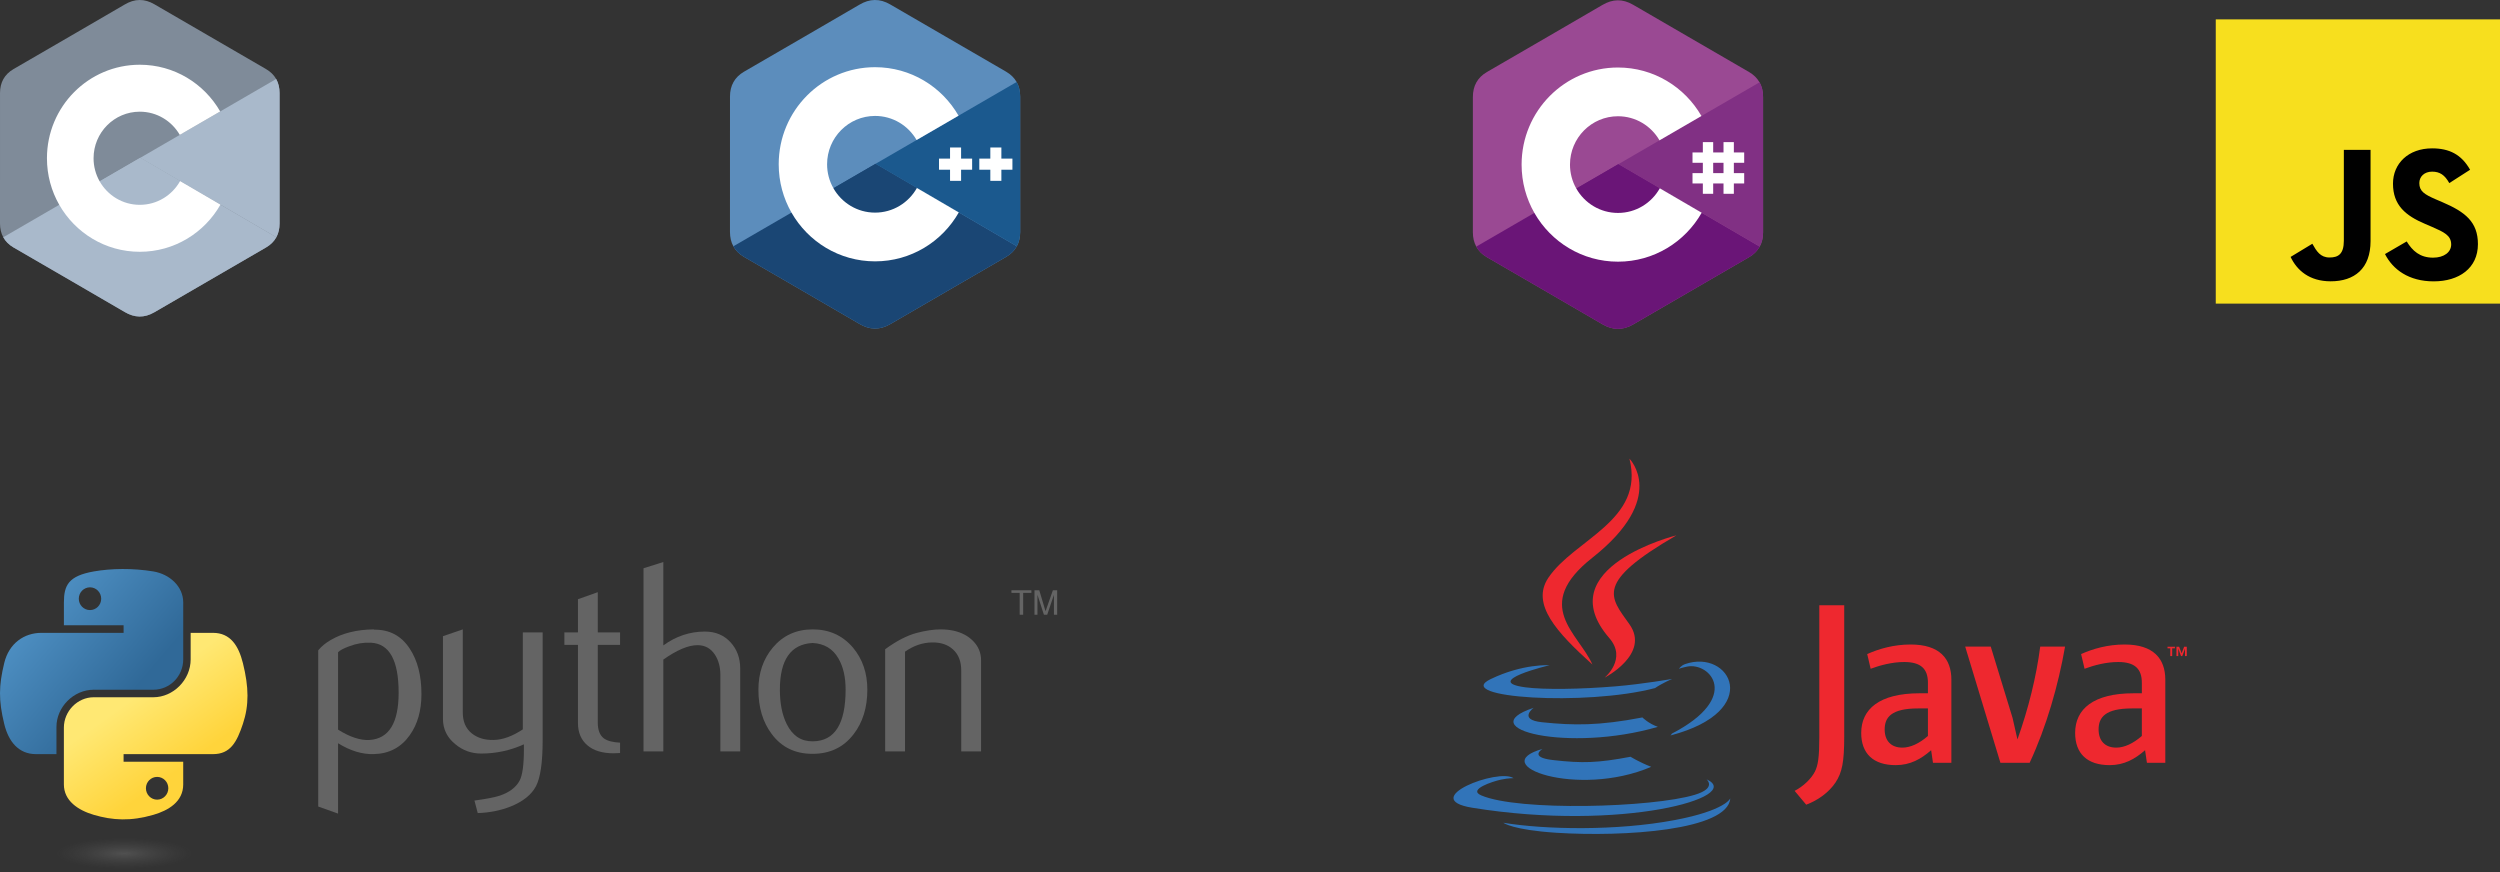 <svg width="387" height="135" viewBox="0 0 387 135" fill="none" xmlns="http://www.w3.org/2000/svg">
<rect x="0" y="0" width="387" height="135" fill="#333333" stroke="none"/>
<path d="M61.709 107.231C61.709 102.209 60.278 99.631 57.416 99.49C56.277 99.436 55.165 99.618 54.083 100.038C53.22 100.347 52.639 100.653 52.333 100.962V112.949C54.164 114.098 55.79 114.633 57.208 114.548C60.208 114.35 61.709 111.913 61.709 107.231ZM65.24 107.439C65.24 109.991 64.642 112.108 63.44 113.792C62.099 115.698 60.241 116.68 57.866 116.733C56.075 116.79 54.231 116.229 52.333 115.053V125.947L49.262 124.851V100.67C49.766 100.051 50.414 99.52 51.201 99.07C53.028 98.004 55.249 97.456 57.863 97.429L57.906 97.473C60.295 97.443 62.136 98.424 63.429 100.414C64.635 102.239 65.24 104.579 65.24 107.439Z" fill="#646464"/>
<path d="M84.002 114.589C84.002 118.011 83.659 120.38 82.974 121.698C82.285 123.016 80.975 124.068 79.04 124.851C77.471 125.469 75.775 125.805 73.954 125.863L73.446 123.926C75.297 123.674 76.601 123.422 77.357 123.17C78.845 122.666 79.867 121.893 80.428 120.858C80.878 120.014 81.1 118.404 81.1 116.021V115.221C79 116.175 76.799 116.649 74.498 116.649C72.986 116.649 71.652 116.175 70.504 115.221C69.213 114.182 68.568 112.864 68.568 111.268V98.481L71.639 97.429V110.3C71.639 111.675 72.082 112.733 72.969 113.476C73.856 114.219 75.005 114.575 76.413 114.548C77.821 114.518 79.329 113.974 80.931 112.908V97.893H84.002V114.589Z" fill="#646464"/>
<path d="M95.985 116.565C95.619 116.595 95.283 116.609 94.974 116.609C93.237 116.609 91.883 116.195 90.916 115.365C89.952 114.535 89.468 113.389 89.468 111.926V99.826H87.365V97.893H89.468V92.76L92.535 91.668V97.893H95.985V99.826H92.535V111.842C92.535 112.995 92.844 113.812 93.462 114.289C93.993 114.683 94.836 114.908 95.985 114.965V116.565Z" fill="#646464"/>
<path d="M114.584 116.314H111.513V104.455C111.513 103.248 111.231 102.21 110.67 101.343C110.021 100.361 109.121 99.87 107.965 99.87C106.558 99.87 104.797 100.613 102.684 102.099V116.314H99.614V87.968L102.684 87V99.911C104.646 98.482 106.79 97.766 109.118 97.766C110.744 97.766 112.061 98.314 113.069 99.406C114.08 100.499 114.584 101.86 114.584 103.487V116.314Z" fill="#646464"/>
<path d="M130.901 106.747C130.901 104.818 130.535 103.224 129.806 101.964C128.939 100.428 127.592 99.618 125.771 99.534C122.405 99.728 120.725 102.142 120.725 106.767C120.725 108.888 121.074 110.659 121.78 112.081C122.68 113.893 124.031 114.787 125.831 114.757C129.211 114.73 130.901 112.061 130.901 106.747ZM134.264 106.767C134.264 109.513 133.562 111.799 132.161 113.624C130.619 115.668 128.489 116.693 125.771 116.693C123.077 116.693 120.977 115.668 119.462 113.624C118.088 111.799 117.402 109.513 117.402 106.767C117.402 104.186 118.145 102.014 119.63 100.246C121.199 98.371 123.261 97.429 125.811 97.429C128.361 97.429 130.437 98.371 132.037 100.246C133.521 102.014 134.264 104.186 134.264 106.767Z" fill="#646464"/>
<path d="M151.87 116.313H148.799V103.782C148.799 102.407 148.386 101.335 147.559 100.562C146.733 99.792 145.631 99.419 144.257 99.45C142.799 99.476 141.412 99.954 140.095 100.878V116.313H137.024V100.498C138.791 99.211 140.417 98.371 141.902 97.977C143.303 97.611 144.539 97.429 145.604 97.429C146.333 97.429 147.019 97.5 147.664 97.641C148.87 97.92 149.851 98.438 150.607 99.198C151.45 100.038 151.87 101.046 151.87 102.226V116.313Z" fill="#646464"/>
<path d="M18.929 88.083C17.349 88.091 15.84 88.225 14.513 88.46C10.602 89.151 9.892 90.598 9.892 93.267V96.791H19.134V97.965H9.892H6.424C3.738 97.965 1.386 99.58 0.651 102.653C-0.198 106.175 -0.236 108.373 0.651 112.05C1.308 114.788 2.876 116.738 5.562 116.738H8.74V112.514C8.74 109.462 11.379 106.77 14.513 106.77H23.744C26.313 106.77 28.364 104.653 28.364 102.071V93.267C28.364 90.761 26.252 88.879 23.744 88.46C22.156 88.196 20.509 88.076 18.929 88.083ZM13.931 90.917C14.886 90.917 15.665 91.71 15.665 92.685C15.665 93.656 14.886 94.441 13.931 94.441C12.973 94.441 12.197 93.656 12.197 92.685C12.197 91.71 12.973 90.917 13.931 90.917Z" fill="url(#paint0_linear)"/>
<path d="M29.514 97.966V102.072C29.514 105.255 26.817 107.935 23.741 107.935H14.51C11.982 107.935 9.889 110.1 9.889 112.633V121.438C9.889 123.943 12.067 125.417 14.51 126.136C17.435 126.997 20.241 127.152 23.741 126.136C26.067 125.462 28.361 124.106 28.361 121.438V117.914H19.131V116.739H28.361H32.982C35.668 116.739 36.669 114.865 37.603 112.051C38.568 109.155 38.527 106.369 37.603 102.654C36.939 99.979 35.672 97.966 32.982 97.966H29.514ZM24.322 120.263C25.28 120.263 26.056 121.048 26.056 122.02C26.056 122.994 25.28 123.787 24.322 123.787C23.368 123.787 22.588 122.994 22.588 122.02C22.588 121.048 23.368 120.263 24.322 120.263Z" fill="url(#paint1_linear)"/>
<path d="M157.847 95.158H158.385V91.78H159.66V91.377H156.571V91.78H157.847V95.158ZM160.138 95.158H160.598V92.073L161.596 95.157H162.108L163.148 92.083V95.158H163.65V91.377H162.986L161.849 94.616L160.88 91.377H160.138V95.158Z" fill="#646464"/>
<path opacity="0.444" d="M31.62 132.119C31.62 132.434 31.299 132.747 30.677 133.038C30.055 133.33 29.142 133.595 27.992 133.818C26.842 134.041 25.477 134.218 23.975 134.339C22.472 134.459 20.862 134.521 19.235 134.521C17.609 134.521 15.998 134.459 14.496 134.339C12.993 134.218 11.628 134.041 10.478 133.818C9.328 133.595 8.416 133.33 7.794 133.038C7.171 132.747 6.851 132.434 6.851 132.119C6.851 131.803 7.171 131.491 7.794 131.199C8.416 130.908 9.328 130.643 10.478 130.42C11.628 130.197 12.993 130.02 14.496 129.899C15.998 129.778 17.609 129.716 19.235 129.716C20.862 129.716 22.472 129.778 23.975 129.899C25.477 130.02 26.842 130.197 27.992 130.42C29.142 130.643 30.055 130.908 30.677 131.199C31.299 131.491 31.62 131.803 31.62 132.119V132.119Z" fill="url(#paint2_radial)"/>
<path d="M272.924 15.003C272.924 14.148 272.742 13.392 272.375 12.743C272.014 12.105 271.474 11.571 270.75 11.148C264.769 7.674 258.782 4.211 252.803 0.734C251.191 -0.204 249.628 -0.169 248.028 0.781C245.648 2.196 233.729 9.074 230.177 11.146C228.714 11.999 228.003 13.305 228.002 15.001C228 21.987 228.002 28.973 228 35.96C228 36.796 228.174 37.537 228.525 38.176C228.886 38.833 229.434 39.382 230.175 39.815C233.727 41.887 245.647 48.765 248.027 50.179C249.628 51.13 251.191 51.164 252.803 50.227C258.783 46.749 264.77 43.286 270.752 39.812C271.493 39.38 272.041 38.831 272.401 38.174C272.752 37.535 272.926 36.794 272.927 35.958C272.927 35.958 272.927 21.989 272.924 15.003Z" fill="#9A4993"/>
<path d="M250.532 25.41L228.525 38.174C228.886 38.831 229.434 39.38 230.175 39.813C233.727 41.885 245.647 48.763 248.027 50.177C249.628 51.129 251.191 51.163 252.803 50.225C258.783 46.748 264.77 43.284 270.752 39.811C271.493 39.379 272.041 38.829 272.401 38.172L250.532 25.41" fill="#6A1577"/>
<path d="M244.014 29.191C245.294 31.443 247.702 32.962 250.463 32.962C253.242 32.962 255.663 31.424 256.937 29.148L250.532 25.41L244.014 29.191" fill="#6A1577"/>
<path d="M272.924 15.001C272.924 14.146 272.742 13.39 272.375 12.742L250.532 25.41L272.401 38.172C272.752 37.533 272.926 36.792 272.927 35.956C272.927 35.956 272.927 21.987 272.924 15.001" fill="#813084"/>
<path d="M256.937 29.148C255.663 31.424 253.242 32.962 250.463 32.962C247.702 32.962 245.294 31.443 244.014 29.191C243.37 28.061 243.033 26.781 243.034 25.478C243.034 21.346 246.36 17.995 250.463 17.995C253.207 17.995 255.602 19.495 256.888 21.724L263.382 17.957C260.801 13.469 255.982 10.45 250.463 10.45C242.223 10.45 235.544 17.179 235.544 25.478C235.544 28.201 236.263 30.755 237.52 32.957C240.094 37.469 244.927 40.507 250.463 40.507C256.01 40.507 260.85 37.457 263.421 32.932L256.937 29.148Z" fill="white"/>
<path fill-rule="evenodd" clip-rule="evenodd" d="M263.6 30V28.4H262V26.8H263.6V25.2H262V23.6H263.6V22H265.2V23.6H266.8V22H268.4V23.6H270V25.2H268.4V26.8H270V28.4H268.4V30H266.8V28.4H265.2V30H263.6ZM266.8 26.8V25.2H265.2V26.8H266.8Z" fill="white"/>
<path d="M43.279 14.406C43.279 13.582 43.104 12.854 42.75 12.229C42.403 11.615 41.882 11.1 41.184 10.693C35.422 7.346 29.655 4.01 23.895 0.66C22.342 -0.244 20.836 -0.211 19.295 0.705C17.001 2.068 5.519 8.694 2.097 10.691C0.688 11.512 0.003 12.77 0.002 14.405C1.00937e-08 21.135 0.002 27.865 0 34.595C0 35.401 0.168 36.115 0.506 36.73C0.854 37.364 1.381 37.893 2.095 38.309C5.517 40.305 17.001 46.931 19.294 48.294C20.836 49.211 22.342 49.244 23.895 48.34C29.655 44.99 35.423 41.654 41.186 38.307C41.9 37.891 42.428 37.361 42.776 36.729C43.113 36.113 43.281 35.4 43.281 34.593C43.281 34.593 43.281 21.137 43.279 14.406Z" fill="#7F8B99"/>
<path d="M21.707 24.433L0.506 36.729C0.854 37.362 1.381 37.891 2.096 38.307C5.517 40.304 17.001 46.93 19.294 48.293C20.836 49.209 22.342 49.242 23.895 48.339C29.656 44.988 35.423 41.652 41.186 38.305C41.9 37.889 42.428 37.36 42.776 36.727L21.707 24.433Z" fill="#A9B9CB"/>
<path d="M15.427 28.075C16.661 30.244 18.98 31.707 21.64 31.707C24.317 31.707 26.65 30.226 27.877 28.033L21.707 24.433L15.427 28.075Z" fill="#A9B9CB"/>
<path d="M43.279 14.404C43.279 13.581 43.104 12.852 42.75 12.228L21.707 24.433L42.776 36.727C43.114 36.112 43.281 35.398 43.282 34.592C43.282 34.592 43.282 21.135 43.279 14.404Z" fill="#A9B9CB"/>
<path d="M27.878 28.033C26.65 30.226 24.318 31.708 21.641 31.708C18.98 31.708 16.661 30.245 15.428 28.075C14.808 26.987 14.482 25.753 14.484 24.498C14.484 20.517 17.688 17.289 21.641 17.289C24.284 17.289 26.591 18.734 27.831 20.881L34.087 17.253C31.6 12.929 26.958 10.021 21.641 10.021C13.703 10.021 7.268 16.503 7.268 24.498C7.268 27.122 7.96 29.582 9.171 31.703C11.652 36.05 16.307 38.977 21.641 38.977C26.985 38.977 31.647 36.038 34.124 31.679L27.878 28.033Z" fill="white"/>
<path d="M157.924 14.954C157.924 14.098 157.742 13.343 157.375 12.694C157.014 12.056 156.474 11.522 155.75 11.099C149.769 7.625 143.782 4.162 137.803 0.685C136.191 -0.253 134.628 -0.219 133.028 0.732C130.648 2.146 118.729 9.025 115.177 11.097C113.714 11.95 113.003 13.255 113.002 14.952C113 21.938 113.002 28.924 113 35.91C113 36.747 113.174 37.488 113.525 38.127C113.886 38.784 114.434 39.333 115.175 39.765C118.727 41.837 130.647 48.715 133.027 50.13C134.628 51.081 136.191 51.115 137.803 50.178C143.783 46.7 149.77 43.237 155.752 39.763C156.493 39.331 157.041 38.781 157.401 38.125C157.752 37.486 157.926 36.745 157.927 35.908C157.927 35.908 157.927 21.94 157.924 14.954" fill="#5C8DBC"/>
<path d="M135.532 25.361L113.525 38.125C113.886 38.782 114.434 39.331 115.175 39.764C118.727 41.836 130.648 48.714 133.028 50.128C134.628 51.08 136.191 51.114 137.804 50.176C143.783 46.698 149.77 43.235 155.752 39.761C156.493 39.329 157.041 38.78 157.402 38.123L135.532 25.361" fill="#1A4674"/>
<path d="M129.014 29.142C130.294 31.394 132.702 32.913 135.463 32.913C138.242 32.913 140.663 31.375 141.937 29.099L135.532 25.361L129.014 29.142" fill="#1A4674"/>
<path d="M157.924 14.952C157.924 14.097 157.742 13.341 157.375 12.692L135.532 25.361L157.401 38.123C157.752 37.484 157.926 36.743 157.927 35.907C157.927 35.907 157.927 21.938 157.924 14.952" fill="#1B598E"/>
<path d="M156.722 26.273H155.013V27.995H153.303V26.273H151.595V24.552H153.303V22.831H155.013V24.552H156.722V26.273ZM150.486 26.273H148.777V27.995H147.068V26.273H145.359V24.552H147.068V22.831H148.777V24.552H150.486V26.273Z" fill="white"/>
<path d="M141.937 29.099C140.663 31.375 138.242 32.913 135.463 32.913C132.702 32.913 130.294 31.394 129.014 29.142C128.37 28.012 128.033 26.732 128.034 25.429C128.034 21.296 131.36 17.946 135.463 17.946C138.207 17.946 140.602 19.446 141.888 21.675L148.382 17.908C145.801 13.42 140.982 10.401 135.463 10.401C127.223 10.401 120.544 17.129 120.544 25.429C120.544 28.152 121.263 30.706 122.52 32.908C125.094 37.42 129.927 40.458 135.463 40.458C141.01 40.458 145.85 37.407 148.421 32.883L141.937 29.099Z" fill="white"/>
<path fill-rule="evenodd" clip-rule="evenodd" d="M238.798 115.928C238.798 115.928 236.58 117.219 240.379 117.655C244.983 118.181 247.335 118.105 252.408 117.146C252.408 117.146 253.743 117.982 255.607 118.705C244.233 123.579 229.866 118.423 238.798 115.928ZM237.408 109.568C237.408 109.568 234.919 111.41 238.722 111.804C243.64 112.312 247.523 112.353 254.245 111.06C254.245 111.06 255.173 112.002 256.634 112.516C242.884 116.538 227.57 112.833 237.408 109.568Z" fill="#3174B9"/>
<path fill-rule="evenodd" clip-rule="evenodd" d="M249.124 98.778C251.927 102.005 248.389 104.908 248.389 104.908C248.389 104.908 255.505 101.235 252.236 96.634C249.185 92.346 246.844 90.215 259.514 82.868C259.514 82.867 239.625 87.833 249.124 98.778Z" fill="#EE282F"/>
<path fill-rule="evenodd" clip-rule="evenodd" d="M264.166 120.633C264.166 120.633 265.809 121.987 262.357 123.034C255.794 125.022 235.034 125.622 229.268 123.113C227.197 122.211 231.083 120.96 232.306 120.696C233.581 120.421 234.309 120.471 234.309 120.471C232.004 118.848 219.409 123.659 227.912 125.039C251.099 128.799 270.18 123.346 264.166 120.633ZM239.866 102.978C239.866 102.978 229.308 105.486 236.127 106.398C239.008 106.783 244.746 106.694 250.095 106.246C254.465 105.879 258.851 105.094 258.851 105.094C258.851 105.094 257.312 105.755 256.196 106.516C245.473 109.336 224.76 108.023 230.724 105.139C235.765 102.7 239.866 102.978 239.866 102.978V102.978ZM258.808 113.564C269.707 107.902 264.668 102.459 261.149 103.192C260.289 103.372 259.903 103.527 259.903 103.527C259.903 103.527 260.224 103.025 260.834 102.809C267.794 100.363 273.145 110.024 258.59 113.85C258.59 113.85 258.757 113.699 258.808 113.564V113.564Z" fill="#3174B9"/>
<path fill-rule="evenodd" clip-rule="evenodd" d="M252.236 71C252.236 71 258.271 77.039 246.51 86.323C237.078 93.772 244.359 98.019 246.507 102.872C241 97.905 236.961 93.531 239.671 89.462C243.649 83.488 254.671 80.591 252.236 71V71Z" fill="#EE282F"/>
<path fill-rule="evenodd" clip-rule="evenodd" d="M240.938 128.913C251.398 129.582 267.466 128.542 267.847 123.591C267.847 123.591 267.115 125.467 259.2 126.956C250.271 128.637 239.255 128.441 232.724 127.363C232.724 127.363 234.062 128.471 240.938 128.913V128.913Z" fill="#3174B9"/>
<path fill-rule="evenodd" clip-rule="evenodd" d="M335.957 100.358H335.533V100.117H336.678V100.358H336.254V101.562H335.957V100.358ZM338.241 100.418H338.236L337.814 101.561H337.621L337.202 100.418H337.197V101.561H336.915V100.116H337.328L337.716 101.138L338.104 100.116H338.514V101.561H338.241V100.418H338.241V100.418ZM298.444 113.927C297.129 115.082 295.739 115.733 294.491 115.733C292.712 115.733 291.747 114.649 291.747 112.915C291.747 111.038 292.78 109.665 296.915 109.665H298.444V113.927H298.444V113.927ZM302.074 118.08V105.223C302.074 101.937 300.226 99.769 295.772 99.769C293.174 99.769 290.895 100.42 289.043 101.249L289.576 103.526C291.035 102.983 292.922 102.479 294.773 102.479C297.339 102.479 298.444 103.526 298.444 105.694V107.32H297.161C290.928 107.32 288.116 109.772 288.116 113.459C288.116 116.636 289.969 118.443 293.458 118.443C295.701 118.443 297.377 117.504 298.941 116.13L299.226 118.08H302.074V118.08ZM314.189 118.08H309.663L304.213 100.096H308.167L311.549 111.147L312.302 114.467C314.008 109.665 315.219 104.789 315.825 100.096H319.67C318.641 106.017 316.786 112.519 314.189 118.08V118.08ZM331.559 113.927C330.24 115.082 328.85 115.733 327.604 115.733C325.826 115.733 324.862 114.649 324.862 112.915C324.862 111.038 325.896 109.665 330.028 109.665H331.559V113.927V113.927ZM335.19 118.08V105.223C335.19 101.937 333.337 99.769 328.887 99.769C326.286 99.769 324.008 100.42 322.156 101.249L322.689 103.526C324.148 102.983 326.038 102.479 327.891 102.479C330.453 102.479 331.558 103.526 331.558 105.694V107.32H330.276C324.042 107.32 321.232 109.772 321.232 113.459C321.232 116.636 323.081 118.443 326.571 118.443C328.816 118.443 330.489 117.504 332.057 116.13L332.343 118.08H335.19V118.08ZM284.135 121.136C283.101 122.669 281.428 123.883 279.599 124.567L277.807 122.426C279.2 121.701 280.394 120.53 280.95 119.441C281.428 118.47 281.628 117.222 281.628 114.233V93.699H285.486V113.95C285.486 117.947 285.171 119.562 284.135 121.136V121.136Z" fill="#EE282F"/>
<path d="M387 3H343V47H387V3Z" fill="#F7DF1E"/>
<path d="M372.557 37.375C373.443 38.822 374.596 39.886 376.636 39.886C378.349 39.886 379.443 39.029 379.443 37.846C379.443 36.428 378.319 35.926 376.433 35.101L375.4 34.658C372.416 33.387 370.434 31.794 370.434 28.428C370.434 25.327 372.797 22.966 376.489 22.966C379.118 22.966 381.008 23.881 382.37 26.277L379.15 28.344C378.441 27.073 377.676 26.572 376.489 26.572C375.278 26.572 374.51 27.341 374.51 28.344C374.51 29.585 375.279 30.087 377.053 30.855L378.086 31.298C381.599 32.804 383.583 34.34 383.583 37.793C383.583 41.516 380.659 43.555 376.731 43.555C372.892 43.555 370.411 41.725 369.197 39.327L372.557 37.375ZM357.951 37.733C358.601 38.885 359.191 39.86 360.612 39.86C361.97 39.86 362.827 39.328 362.827 37.261V23.203H366.962V37.317C366.962 41.599 364.452 43.547 360.788 43.547C357.478 43.547 355.56 41.834 354.585 39.771L357.951 37.733Z" fill="black"/>
<defs>
<linearGradient id="paint0_linear" x1="3.01631e-08" y1="88.083" x2="21.319" y2="106.24" gradientUnits="userSpaceOnUse">
<stop stop-color="#5A9FD4"/>
<stop offset="1" stop-color="#306998"/>
</linearGradient>
<linearGradient id="paint1_linear" x1="24.1" y1="121.723" x2="16.45" y2="111.008" gradientUnits="userSpaceOnUse">
<stop stop-color="#FFD43B"/>
<stop offset="1" stop-color="#FFE873"/>
</linearGradient>
<radialGradient id="paint2_radial" cx="0" cy="0" r="1" gradientUnits="userSpaceOnUse" gradientTransform="translate(19.235 132.119) rotate(-90) scale(2.403 10.555)">
<stop stop-color="#B8B8B8" stop-opacity="0.498"/>
<stop offset="1" stop-color="#7F7F7F" stop-opacity="0"/>
</radialGradient>
</defs>
</svg>
